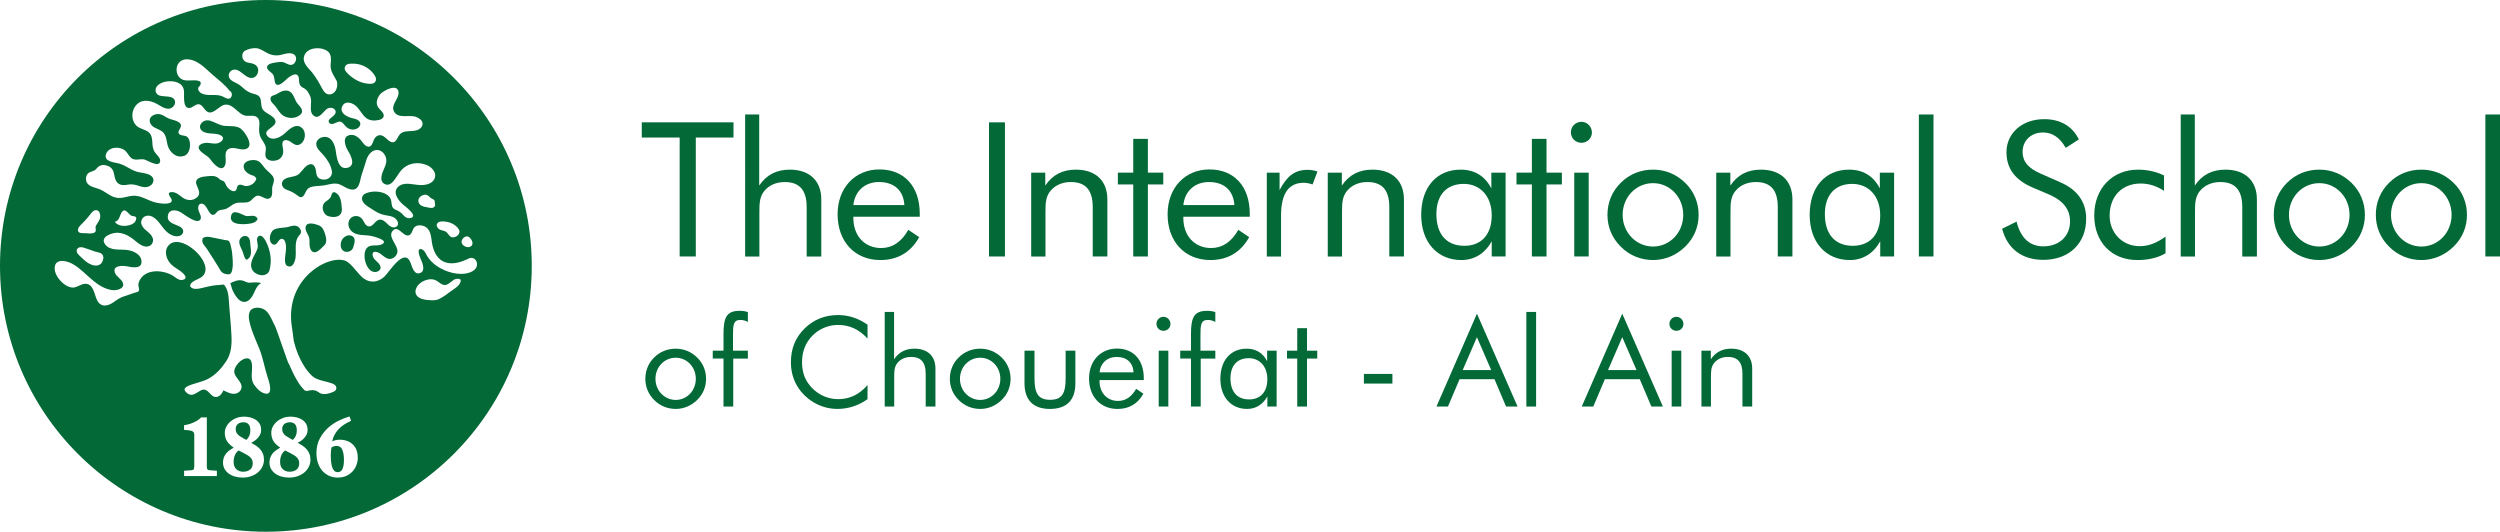 <?xml version="1.0" encoding="utf-8"?>
<!-- Generator: Adobe Illustrator 16.0.0, SVG Export Plug-In . SVG Version: 6.00 Build 0)  -->
<!DOCTYPE svg PUBLIC "-//W3C//DTD SVG 1.1//EN" "http://www.w3.org/Graphics/SVG/1.1/DTD/svg11.dtd">
<svg version="1.1" id="Layer_1" xmlns="http://www.w3.org/2000/svg" xmlns:xlink="http://www.w3.org/1999/xlink" x="0px" y="0px"
	 width="199.904px" height="42.52px" viewBox="0 0 199.904 42.52" enable-background="new 0 0 199.904 42.52" xml:space="preserve">
<g>
	<g>
		<path fill="#026937" d="M54.347,10.999h-3.03V9.784h7.335v1.215h-3.015v9.51h-1.29V10.999z"/>
		<path fill="#026937" d="M59.582,9.154h1.125v5.685c0.585-0.87,1.395-1.274,2.445-1.274c1.56,0,2.52,0.869,2.52,2.385v4.56h-1.17
			v-3.944c0-1.351-0.555-2.01-1.755-2.01c-0.675,0-1.26,0.254-1.635,0.719c-0.39,0.48-0.39,1.035-0.39,1.771v3.465h-1.14V9.154z"/>
		<path fill="#026937" d="M68.236,17.329c0,0.03,0,0.075,0,0.104c0,1.455,0.93,2.4,2.22,2.4c0.9,0,1.62-0.48,2.175-1.455l0.87,0.585
			c-0.675,1.215-1.725,1.83-3.105,1.83c-2.04,0-3.42-1.47-3.42-3.66c0-2.114,1.395-3.585,3.345-3.585
			c1.965,0,3.225,1.335,3.225,3.555c0,0.075,0,0.15,0,0.226H68.236z M70.276,14.555c-1.095,0-1.92,0.704-2.04,1.844h4.08
			C72.241,15.214,71.491,14.555,70.276,14.555z"/>
		<path fill="#026937" d="M79.082,9.784h1.275v10.725h-1.275V9.784z"/>
		<path fill="#026937" d="M82.457,13.805h1.125v1.034c0.586-0.87,1.395-1.274,2.445-1.274c1.561,0,2.52,0.869,2.52,2.385v4.56h-1.17
			v-3.944c0-1.351-0.555-2.01-1.754-2.01c-0.676,0-1.262,0.254-1.637,0.719c-0.389,0.48-0.389,1.035-0.389,1.771v3.465h-1.141
			V13.805z"/>
		<path fill="#026937" d="M89.386,14.749v-0.944h1.23v-2.701h1.17v2.701h1.23v0.944h-1.23v5.76h-1.17v-5.76H89.386z"/>
		<path fill="#026937" d="M94.621,17.329c0,0.03,0,0.075,0,0.104c0,1.455,0.932,2.4,2.221,2.4c0.9,0,1.619-0.48,2.176-1.455
			l0.869,0.585c-0.676,1.215-1.725,1.83-3.105,1.83c-2.039,0-3.42-1.47-3.42-3.66c0-2.114,1.396-3.585,3.346-3.585
			c1.965,0,3.225,1.335,3.225,3.555c0,0.075,0,0.15,0,0.226H94.621z M96.662,14.555c-1.096,0-1.92,0.704-2.041,1.844h4.08
			C98.626,15.214,97.876,14.555,96.662,14.555z"/>
		<path fill="#026937" d="M101.296,13.805h1.02v1.395c0.6-1.141,1.23-1.62,2.25-1.62c0.27,0,0.525,0.045,0.779,0.135l-0.389,1.035
			c-0.256-0.09-0.496-0.135-0.705-0.135c-1.215,0-1.816,0.87-1.816,2.624v3.271h-1.139V13.805z"/>
		<path fill="#026937" d="M106.171,13.805h1.125v1.034c0.584-0.87,1.395-1.274,2.445-1.274c1.559,0,2.52,0.869,2.52,2.385v4.56
			h-1.17v-3.944c0-1.351-0.555-2.01-1.756-2.01c-0.674,0-1.26,0.254-1.635,0.719c-0.389,0.48-0.389,1.035-0.389,1.771v3.465h-1.141
			V13.805z"/>
		<path fill="#026937" d="M120.39,20.509h-1.109v-1.215c-0.539,0.976-1.395,1.5-2.43,1.5c-1.92,0-3.209-1.425-3.209-3.615
			c0-2.249,1.273-3.614,3.148-3.614c1.125,0,1.951,0.51,2.461,1.5v-1.26h1.139V20.509z M117.046,14.704
			c-1.381,0-2.189,0.885-2.189,2.415c0,1.619,0.809,2.535,2.234,2.535c1.35,0,2.189-0.885,2.189-2.43
			C119.281,15.664,118.335,14.704,117.046,14.704z"/>
		<path fill="#026937" d="M121.261,14.749v-0.944h1.23v-2.701h1.17v2.701h1.229v0.944h-1.229v5.76h-1.17v-5.76H121.261z"/>
		<path fill="#026937" d="M126.451,9.739c0.465,0,0.84,0.39,0.84,0.854s-0.375,0.825-0.84,0.825s-0.84-0.36-0.84-0.84
			C125.611,10.114,125.986,9.739,126.451,9.739z M125.88,13.805h1.154v6.704h-1.154V13.805z"/>
		<path fill="#026937" d="M129.601,14.614c0.689-0.69,1.59-1.05,2.58-1.05c0.988,0,1.875,0.375,2.578,1.064
			c0.691,0.676,1.066,1.575,1.066,2.55c0,0.976-0.375,1.86-1.066,2.535c-0.703,0.69-1.604,1.08-2.578,1.08
			c-0.99,0-1.891-0.375-2.58-1.065c-0.705-0.705-1.066-1.574-1.066-2.55C128.535,16.204,128.896,15.305,129.601,14.614z
			 M132.181,19.714c1.334,0,2.414-1.11,2.414-2.535s-1.08-2.534-2.414-2.534c-1.352,0-2.432,1.109-2.432,2.534
			S130.845,19.714,132.181,19.714z"/>
		<path fill="#026937" d="M137.236,13.805h1.125v1.034c0.584-0.87,1.395-1.274,2.443-1.274c1.561,0,2.521,0.869,2.521,2.385v4.56
			h-1.17v-3.944c0-1.351-0.557-2.01-1.756-2.01c-0.676,0-1.26,0.254-1.635,0.719c-0.391,0.48-0.391,1.035-0.391,1.771v3.465h-1.139
			V13.805z"/>
		<path fill="#026937" d="M151.455,20.509h-1.109v-1.215c-0.541,0.976-1.395,1.5-2.43,1.5c-1.92,0-3.211-1.425-3.211-3.615
			c0-2.249,1.275-3.614,3.15-3.614c1.125,0,1.949,0.51,2.459,1.5v-1.26h1.141V20.509z M148.111,14.704
			c-1.381,0-2.191,0.885-2.191,2.415c0,1.619,0.811,2.535,2.236,2.535c1.35,0,2.189-0.885,2.189-2.43
			C150.345,15.664,149.4,14.704,148.111,14.704z"/>
		<path fill="#026937" d="M153.435,9.154h1.17v11.354h-1.17V9.154z"/>
		<path fill="#026937" d="M166.814,17.494c0,1.965-1.363,3.285-3.434,3.285c-1.695,0-2.881-0.9-3.285-2.49l1.154-0.57
			c0.314,1.305,1.051,1.98,2.131,1.98c1.289,0,2.145-0.825,2.145-1.995c0-0.96-0.555-1.665-1.666-2.146l-1.305-0.555
			c-1.424-0.6-2.113-1.529-2.113-2.835c0-1.499,1.229-2.64,3.014-2.64c1.291,0,2.25,0.555,2.775,1.619l-1.051,0.676
			c-0.465-0.811-1.049-1.23-1.814-1.23c-0.959,0-1.635,0.646-1.635,1.561c0,0.765,0.465,1.305,1.439,1.725l1.531,0.676
			C166.109,15.154,166.814,16.145,166.814,17.494z"/>
		<path fill="#026937" d="M173.16,20.254c-0.615,0.359-1.381,0.54-2.25,0.54c-2.086,0-3.451-1.455-3.451-3.569
			c0-2.19,1.486-3.66,3.496-3.66c0.75,0,1.469,0.164,2.084,0.465v1.229c-0.568-0.375-1.199-0.585-1.859-0.585
			c-1.471,0-2.49,0.99-2.49,2.58c0,1.35,1.006,2.43,2.4,2.43c0.721,0,1.365-0.255,2.07-0.765V20.254z"/>
		<path fill="#026937" d="M174.375,9.154h1.125v5.685c0.584-0.87,1.395-1.274,2.445-1.274c1.559,0,2.52,0.869,2.52,2.385v4.56h-1.17
			v-3.944c0-1.351-0.555-2.01-1.756-2.01c-0.674,0-1.26,0.254-1.635,0.719c-0.389,0.48-0.389,1.035-0.389,1.771v3.465h-1.141V9.154z
			"/>
		<path fill="#026937" d="M182.878,14.614c0.691-0.69,1.59-1.05,2.58-1.05s1.875,0.375,2.58,1.064
			c0.689,0.676,1.064,1.575,1.064,2.55c0,0.976-0.375,1.86-1.064,2.535c-0.705,0.69-1.605,1.08-2.58,1.08
			c-0.99,0-1.889-0.375-2.58-1.065c-0.705-0.705-1.064-1.574-1.064-2.55C181.814,16.204,182.173,15.305,182.878,14.614z
			 M185.458,19.714c1.336,0,2.416-1.11,2.416-2.535s-1.08-2.534-2.416-2.534c-1.35,0-2.43,1.109-2.43,2.534
			S184.125,19.714,185.458,19.714z"/>
		<path fill="#026937" d="M191.039,14.614c0.689-0.69,1.59-1.05,2.58-1.05s1.875,0.375,2.58,1.064
			c0.689,0.676,1.064,1.575,1.064,2.55c0,0.976-0.375,1.86-1.064,2.535c-0.705,0.69-1.605,1.08-2.58,1.08
			c-0.99,0-1.891-0.375-2.58-1.065c-0.705-0.705-1.064-1.574-1.064-2.55C189.974,16.204,190.333,15.305,191.039,14.614z
			 M193.619,19.714c1.334,0,2.414-1.11,2.414-2.535s-1.08-2.534-2.414-2.534c-1.35,0-2.43,1.109-2.43,2.534
			S192.283,19.714,193.619,19.714z"/>
		<path fill="#026937" d="M198.734,9.154h1.17v11.354h-1.17V9.154z"/>
		<path fill="#026937" d="M52.312,28.581c0.46-0.46,1.06-0.7,1.719-0.7s1.249,0.25,1.719,0.71c0.46,0.45,0.709,1.05,0.709,1.699
			s-0.25,1.239-0.709,1.688c-0.47,0.461-1.069,0.721-1.719,0.721c-0.66,0-1.259-0.25-1.719-0.71c-0.47-0.47-0.709-1.05-0.709-1.699
			S51.842,29.041,52.312,28.581z M54.031,31.979c0.889,0,1.609-0.739,1.609-1.688c0-0.95-0.72-1.688-1.609-1.688
			c-0.9,0-1.619,0.738-1.619,1.688C52.412,31.239,53.141,31.979,54.031,31.979z"/>
		<path fill="#026937" d="M57.852,28.671h-0.859v-0.63h0.859v-1.289c0-1.34,0.22-1.898,1.289-1.898c0.23,0,0.45,0.029,0.66,0.1
			v0.789c-0.2-0.109-0.399-0.16-0.6-0.16c-0.57,0-0.589,0.41-0.589,1.27v1.189H59.8v0.63h-1.169v3.838h-0.779V28.671z"/>
		<path fill="#026937" d="M66.99,25.982c-0.75,0-1.509,0.32-2.039,0.869c-0.55,0.57-0.819,1.27-0.819,2.109
			c0,0.66,0.16,1.219,0.49,1.689c0.569,0.809,1.439,1.269,2.408,1.269c0.9,0,1.689-0.37,2.339-1.13v1.13
			c-0.709,0.51-1.539,0.78-2.409,0.78c-0.759,0-1.489-0.23-2.109-0.66c-1.039-0.72-1.609-1.799-1.609-3.068
			c0-1.109,0.37-1.999,1.119-2.729c0.73-0.699,1.609-1.049,2.659-1.049c0.85,0,1.609,0.26,2.349,0.77v1.109
			C68.679,26.322,67.919,25.982,66.99,25.982z"/>
		<path fill="#026937" d="M70.742,24.943h0.75v3.787c0.39-0.579,0.929-0.85,1.629-0.85c1.04,0,1.679,0.58,1.679,1.59v3.038h-0.78
			v-2.628c0-0.9-0.37-1.34-1.169-1.34c-0.45,0-0.839,0.17-1.089,0.479c-0.26,0.319-0.26,0.69-0.26,1.18v2.309h-0.759V24.943z"/>
		<path fill="#026937" d="M76.661,28.581c0.46-0.46,1.059-0.7,1.719-0.7s1.25,0.25,1.719,0.71c0.461,0.45,0.709,1.05,0.709,1.699
			s-0.248,1.239-0.709,1.688c-0.469,0.461-1.068,0.721-1.719,0.721c-0.66,0-1.259-0.25-1.719-0.71
			c-0.47-0.47-0.709-1.05-0.709-1.699S76.191,29.041,76.661,28.581z M78.38,31.979c0.889,0,1.609-0.739,1.609-1.688
			c0-0.95-0.721-1.688-1.609-1.688c-0.9,0-1.62,0.738-1.62,1.688C76.761,31.239,77.492,31.979,78.38,31.979z"/>
		<path fill="#026937" d="M82.72,30.24c0,1.18,0.271,1.729,1.25,1.729c0.98,0,1.24-0.549,1.24-1.729v-2.199h0.779v2.609
			c0,1.349-0.699,2.049-2.039,2.049c-1.32,0-2.029-0.7-2.029-2.049v-2.609h0.799V30.24z"/>
		<path fill="#026937" d="M87.921,30.391c0,0.02,0,0.049,0,0.069c0,0.97,0.619,1.599,1.479,1.599c0.6,0,1.08-0.319,1.449-0.969
			l0.58,0.39c-0.449,0.81-1.15,1.22-2.068,1.22c-1.359,0-2.279-0.98-2.279-2.439c0-1.409,0.93-2.389,2.229-2.389
			c1.309,0,2.148,0.89,2.148,2.369c0,0.05,0,0.1,0,0.15H87.921z M89.281,28.541c-0.73,0-1.279,0.47-1.359,1.229h2.719
			C90.589,28.98,90.089,28.541,89.281,28.541z"/>
		<path fill="#026937" d="M93.031,25.332c0.311,0,0.561,0.261,0.561,0.57c0,0.311-0.25,0.55-0.561,0.55
			c-0.309,0-0.559-0.239-0.559-0.56C92.472,25.582,92.722,25.332,93.031,25.332z M92.652,28.041h0.77v4.468h-0.77V28.041z"/>
		<path fill="#026937" d="M95.232,28.671h-0.859v-0.63h0.859v-1.289c0-1.34,0.219-1.898,1.289-1.898c0.229,0,0.449,0.029,0.658,0.1
			v0.789c-0.199-0.109-0.398-0.16-0.6-0.16c-0.568,0-0.588,0.41-0.588,1.27v1.189h1.188v0.63h-1.168v3.838h-0.779V28.671z"/>
		<path fill="#026937" d="M102.08,32.509h-0.74v-0.81c-0.359,0.65-0.93,1-1.619,1c-1.279,0-2.139-0.95-2.139-2.409
			c0-1.499,0.85-2.409,2.098-2.409c0.75,0,1.301,0.34,1.641,1v-0.84h0.76V32.509z M99.849,28.641c-0.918,0-1.459,0.59-1.459,1.609
			c0,1.08,0.541,1.689,1.49,1.689c0.898,0,1.459-0.59,1.459-1.619C101.339,29.281,100.708,28.641,99.849,28.641z"/>
		<path fill="#026937" d="M102.912,28.671v-0.63h0.818v-1.799h0.781v1.799h0.818v0.63h-0.818v3.838h-0.781v-3.838H102.912z"/>
		<path fill="#026937" d="M111.339,29.9v0.77h-2.279V29.9H111.339z"/>
		<path fill="#026937" d="M121.347,32.509h-0.92L119.5,30.32h-2.789l-0.93,2.188h-0.92l3.238-7.426L121.347,32.509z M116.96,29.59
			h2.279l-1.141-2.628L116.96,29.59z"/>
		<path fill="#026937" d="M122.05,24.943h0.779v7.565h-0.779V24.943z"/>
		<path fill="#026937" d="M132.968,32.509h-0.92l-0.93-2.188h-2.789l-0.93,2.188h-0.92l3.238-7.426L132.968,32.509z M128.58,29.59
			h2.279l-1.141-2.628L128.58,29.59z"/>
		<path fill="#026937" d="M134.05,25.332c0.311,0,0.559,0.261,0.559,0.57c0,0.311-0.248,0.55-0.559,0.55s-0.561-0.239-0.561-0.56
			C133.49,25.582,133.74,25.332,134.05,25.332z M133.669,28.041h0.771v4.468h-0.771V28.041z"/>
		<path fill="#026937" d="M136.05,28.041h0.75v0.689c0.389-0.579,0.93-0.85,1.629-0.85c1.039,0,1.68,0.58,1.68,1.59v3.038h-0.781
			v-2.628c0-0.9-0.369-1.34-1.168-1.34c-0.451,0-0.84,0.17-1.09,0.479c-0.26,0.319-0.26,0.69-0.26,1.18v2.309h-0.76V28.041z"/>
	</g>
	<g>
		<path fill="#026937" d="M25.475,18.012c-0.27-0.1-0.928-0.313-1.031,0.113c-0.08,0.326,0.208,0.598,0.279,0.891
			c0.073,0.332-0.054,0.717,0.171,1.016c0.327,0.424,0.829-0.227,1.065-0.443c0.212-0.24,0.115-0.602,0.037-0.865
			C25.91,18.428,25.781,18.125,25.475,18.012"/>
		<path fill="#026937" d="M23.118,18.125c-0.393,0.125-0.863,0.041-1.222,0.244c-0.332,0.191-0.482,0.979-0.066,1.174
			c0.239,0.115,0.383-0.215,0.511-0.354c0.174-0.174,0.383-0.084,0.458,0.139c0.178,0.492-0.031,1.029-0.009,1.541
			c0.004,0.174,0.058,0.369,0.25,0.424c0.156,0.051,0.293-0.01,0.389-0.139c0.508-0.713-0.114-1.734,0.558-2.402
			c0.172-0.205,0.053-0.463-0.139-0.609C23.629,17.977,23.365,18.051,23.118,18.125"/>
		<path fill="#026937" d="M26.84,15.408c-0.228-0.127-0.309,0.074-0.364,0.262c-0.077,0.248-0.263,0.309-0.455,0.471
			c-0.375,0.289-0.236,0.916,0.163,1.121c0.534,0.199,1.202,0.1,1.15-0.58C27.295,16.242,27.276,15.65,26.84,15.408"/>
		<path fill="#026937" d="M23.287,7.41c-0.256-0.248-0.619-0.195-0.905-0.033c-0.149,0.082-0.287,0.174-0.454,0.229
			c-0.124,0.037-0.265,0.086-0.289,0.23c-0.074,0.285,0.255,0.482,0.396,0.682c0.198,0.258,0.349,0.566,0.637,0.744
			c0.447,0.273,1.142,0.23,1.46-0.232c0.102-0.303-0.176-0.547-0.348-0.752C23.576,8.012,23.526,7.654,23.287,7.41"/>
		<path fill="#026937" d="M28.191,18.895c-0.312-0.213-0.739,0.027-0.879,0.346c-0.114,0.275-0.114,0.689,0.195,0.848
			c0.271,0.141,0.66-0.016,0.739-0.314C28.315,19.504,28.49,19.098,28.191,18.895"/>
		<path fill="#026937" d="M20.635,18.922c-0.162,0.162-0.036,0.52-0.021,0.723c0.018,0.297-0.209,0.607-0.335,0.875
			c-0.156,0.309-0.289,0.672-0.131,1.01c0.229,0.486,1.092,0.707,1.379,0.15c0.248-0.818,0.104-1.666-0.288-2.42
			C21.148,19.088,20.881,18.682,20.635,18.922"/>
		<path fill="#026937" d="M20.198,17.836c0.208-0.059,0.575-0.297,0.272-0.5c-0.249-0.178-0.584,0.008-0.864-0.086
			c-0.276-0.102-0.944-0.535-1.107-0.059C18.188,18.088,19.709,17.969,20.198,17.836"/>
		<path fill="#026937" d="M19.225,10.268c-0.367-0.238-0.837-0.162-1.255-0.201c-0.433-0.043-0.762-0.295-1.168-0.414
			c-0.269-0.08-0.543-0.008-0.713,0.219c-0.158,0.205-0.118,0.453,0.087,0.607c0.447,0.33,1.098,0.076,1.542,0.387
			c0.284,0.209-0.004,0.479-0.234,0.564c-0.266,0.104-0.569,0.021-0.849-0.004c-0.466-0.047-1.048,0.234-0.571,0.684
			c0.164,0.156,0.356,0.275,0.536,0.408c0.147,0.109,0.246,0.26,0.36,0.406c0.215,0.273,0.821,0.883,1.051,0.246
			c0.141-0.398-0.188-1.078,0.329-1.287c0.447-0.182,0.958,0.215,1.399,0C20.318,11.592,19.54,10.479,19.225,10.268"/>
		<path fill="#026937" d="M14.451,10.793c-0.272-0.105-0.184-0.324-0.064-0.502c0.132-0.199,0.114-0.387-0.095-0.52
			c-0.214-0.148-0.5-0.178-0.743-0.273c-0.231-0.082-0.418-0.25-0.654-0.334c-0.396-0.154-1.043,0.098-0.906,0.607
			c0.118,0.449,0.638,0.496,0.963,0.734c0.428,0.314,0.325,0.883,0.526,1.311c0.192,0.41,0.625,0.793,1.111,0.68
			c0.436-0.043,0.611-0.521,0.603-0.9c0-0.201-0.028-0.432-0.167-0.594C14.882,10.824,14.649,10.865,14.451,10.793"/>
		<path fill="#026937" d="M19.709,22.561c-0.153-0.061-0.294-0.143-0.468-0.152c-0.293-0.021-0.563,0.107-0.825,0.236
			c0,0,0.053,0.148,0.067,0.203c0.056,0.291,0.208,0.584,0.375,0.826c0.166,0.242,0.414,0.504,0.731,0.465
			c0.296-0.037,0.482-0.285,0.62-0.521c0.15-0.27,0.238-0.576,0.449-0.803c0.074-0.09,0.15-0.15,0.242-0.191
			c0.019,0.006-0.356-0.059-0.567-0.045C20.11,22.584,19.925,22.646,19.709,22.561"/>
		<path fill="#026937" d="M18.58,20.441c-0.008-0.203-0.038-0.402-0.085-0.592c-0.043-0.176-0.06-0.365-0.155-0.521
			c-0.072-0.137-0.245-0.113-0.376-0.137c-0.19-0.033-0.378-0.088-0.575-0.119c-0.428-0.066-0.844-0.248-1.155-0.043
			c-0.064,0.029-0.088,0.332,0.014,0.475c0.098,0.145,0.211,0.275,0.308,0.412c0.217,0.334,0.424,0.66,0.635,0.992
			c0.105,0.164,0.212,0.33,0.31,0.5c0.074,0.137,0.15,0.281,0.273,0.383c0.114,0.086,0.261,0.127,0.408,0.141
			c0.063,0.006,0.134,0.018,0.195-0.016C18.74,21.752,18.58,20.441,18.58,20.441"/>
		<path fill="#026937" d="M19.271,19.012c-0.346,0.363,0.056,0.832,0.167,1.207c0.033,0.109,0.168,0.697,0.369,0.504
			c0.382-0.256,0.245-0.777,0.212-1.158c-0.014-0.217-0.014-0.467-0.192-0.619C19.659,18.816,19.407,18.859,19.271,19.012"/>
		<path fill="#026937" d="M34.703,16.561c-0.146,0.125-0.381,0.043-0.556,0.014c-0.28-0.045-0.643-0.129-0.692-0.467
			c-0.051-0.309,0.301-0.557,0.587-0.537c0.19,0.014,0.283,0.174,0.423,0.275c0.102,0.074,0.294,0.09,0.294,0.256
			C34.76,16.258,34.853,16.445,34.703,16.561 M9.168,17.732c0.408-0.051,0.386-0.559,0.604-0.813
			c0.271-0.324,0.529,0.275,0.769,0.344c0.169,0.035,0.396,0.018,0.348,0.256c-0.044,0.258-0.267,0.414-0.502,0.475
			C9.977,18.115,9.45,18.104,9.168,17.732 M37.525,21.801c-0.841,0.273-1.892-0.049-2.6-0.531c-0.302-0.211-0.572-0.475-0.761-0.787
			c-0.116-0.195-0.219-0.488-0.461-0.555c-0.446-0.123-0.115,0.67-0.043,0.828c0.124,0.283,0.366,0.877-0.03,1.061
			c-0.495,0.219-0.665-0.426-0.783-0.76c-0.488-1.375-1.694,0.674-2.118,1.07c-0.464,0.426-1.079,0.537-1.617,0.162
			c-0.501-0.371-0.796-0.945-1.292-1.322c-1.102-0.848-5.123,1.063-4.482,5.174c0.067,0.434,0.114,0.799,0.15,1.113
			c0.383,1.596,1.137,2.543,1.541,2.865c0.585,0.477,1.931,0.367,1.865,0.939c-0.023,0.225-0.282,0.291-0.412,0.34
			c-0.129,0.047-0.554,0.205-0.908,0.035c-0.6-0.498-0.996-0.029-1.209-0.221c-0.474-0.428-0.872-1.209-1.273-2.139
			c0.045,0.32-0.967-2.742-1.077-2.953c-0.212-0.389-0.376-0.871-0.673-1.199c-0.257-0.289-0.762-0.408-1.122-0.246
			c-0.44,0.207-0.336,0.838-0.234,1.207c0.168,0.689,0.484,1.336,0.749,1.996c0.292,0.729,0.409,1.49,0.647,2.229
			c0.096,0.283,0.563,1.584-0.234,1.348c-0.335-0.09-0.638-0.41-0.827-0.691c-0.206-0.309-0.212-0.645-0.182-1.006
			c0.015-0.316,0.12-1.121-0.4-1.105c-0.411,0.006-0.91,0.533-0.993,0.928c-0.114,0.5,0.495,0.807,0.568,1.275
			c0.047,0.307-0.209,0.588-0.514,0.627c-0.337,0.045-0.645-0.139-0.94-0.268c-0.099,0.289-0.42,0.65-0.762,0.498
			c-0.268-0.121-0.383-0.42-0.665-0.535c-0.51-0.193-0.958,0.852-1.594,0.139c-0.45-0.51,1.118-0.652,1.784-1.014
			c0.619-0.32,1.093-0.854,1.471-1.426c0.403-0.607,0.451-1.352,0.414-2.064c-0.041-0.832-0.128-1.656-0.188-2.49
			c-0.038-0.529-0.038-1.156-0.416-1.57c-0.281,0.035-0.568,0.035-0.849,0.082c-0.325,0.047-0.645,0.137-0.967,0.207
			c-0.242,0.055-0.58,0.115-0.795-0.049c-0.222-0.178,0.031-0.404,0.196-0.51c0.245-0.15,0.545-0.221,0.741-0.43
			c0.237-0.246,0.245-0.592,0.141-0.898c-0.22-0.635-0.75-1.16-1.317-1.506c-0.453-0.273-1.146-0.496-1.558-0.043
			c-0.424,0.451-0.197,1.174,0.217,1.557c0.233,0.229,0.551,0.375,0.814,0.59c0.193,0.158,0.529,0.504,0.108,0.621
			c-0.319,0.094-0.602-0.197-0.846-0.354c-0.305-0.178-0.661-0.273-1.01-0.316c-0.59-0.063-1.254,0.098-1.563,0.629
			c-0.094,0.15-0.169,0.342-0.148,0.52c0.019,0.127,0.109,0.314,0.017,0.432c-0.077,0.084-0.251,0.09-0.349,0.131
			c-0.26,0.1-0.681,0.236-0.785,0.27c-0.337,0.1-0.573,0.27-0.853,0.467c-0.491,0.35-1.054,0.451-1.349-0.18
			c-0.204-0.432-0.284-1.307-0.937-1.279c-0.349,0.01-0.619,0.287-0.964,0.301C5.567,23,5.302,22.854,5.091,22.691
			c-0.386-0.309-0.794-0.85-0.71-1.377c0.11-0.68,1.012-0.445,1.412-0.213c0.629,0.348,1.111,0.893,1.663,1.346
			c0.425,0.352,0.912,0.652,1.468,0.746c0.331,0.055,1.07-0.064,0.904-0.57c-0.12-0.338-0.539-0.496-0.649-0.842
			c-0.181-0.59,0.663-0.545,0.989-0.482c0.353,0.074,1.121,0.23,1.146-0.328c0.029-0.6-0.602-0.898-1.115-0.977
			c-0.592-0.092-1.399,0.105-1.803-0.471c-0.43-0.611,0.611-0.936,1.043-0.912c0.341,0.02,0.668,0.15,0.953,0.332
			c0.282,0.168,0.498,0.404,0.771,0.58c0.251,0.164,0.589,0.287,0.862,0.1c0.202-0.139,0.263-0.398,0.175-0.617
			c-0.164-0.428-0.694-0.59-0.87-1.014c-0.112-0.266,0.006-0.57,0.266-0.693c0.29-0.135,0.604-0.006,0.83,0.189
			c0.467,0.404,0.707,1.055,1.31,1.314c0.265,0.117,0.679,0.168,0.86-0.119c0.155-0.238-0.031-0.479-0.25-0.578
			c-0.333-0.176-0.946-0.279-0.93-0.762c0.015-0.611,0.586-0.611,1.014-0.383c0.255,0.141,1.329,1.027,1.595,0.592
			c0.119-0.209-0.08-0.506-0.141-0.703c-0.069-0.207-0.061-0.592,0.26-0.563c0.429,0.039,0.545,1.012,0.96,0.881
			c0.158-0.049,0.218-0.242,0.363-0.318c0.137-0.07,0.299-0.074,0.446-0.105c0.346-0.063,0.542-0.326,0.844-0.457
			c0.313-0.146,0.624-0.059,0.951-0.1c0.326-0.031,0.438-0.268,0.667-0.443c0.292-0.232,0.558,0.006,0.832,0.115
			c0.255,0.104,0.484-0.008,0.538-0.275c0.053-0.244-0.028-0.502,0.058-0.748c0.097-0.305,0.187-0.529-0.037-0.803
			c-0.203-0.244-0.469-0.42-0.658-0.674c-0.166-0.223-0.33-0.469-0.613-0.535c-0.356-0.084-1.025,0.025-1.012,0.5
			c0.009,0.322,0.302,0.539,0.578,0.662c0.114,0.047,0.253,0.047,0.334,0.156c0.041,0.057,0.128,0.104,0.092,0.189
			c-0.122,0.352-0.508,0.576-0.877,0.541c-0.164-0.021-0.341-0.156-0.512-0.082c-0.166,0.072-0.126,0.258-0.21,0.391
			c-0.184,0.285-0.582-0.049-0.719-0.217c-0.112-0.139-0.137-0.336-0.268-0.461c-0.042-0.045-0.302-0.096-0.373-0.209
			c-0.324-0.303-0.653-0.221-1.087-0.188c-0.331,0.023-0.854,0.148-0.75,0.582c0.097,0.379,0.462,0.787,0.029,1.121
			c-0.337,0.273-0.784,0.229-1.124-0.012c-0.278-0.203-0.561-0.486-0.938-0.43c-0.32,0.045-0.072,0.346,0.015,0.484
			c0.227,0.361-0.201,0.434-0.474,0.434c-0.405,0-0.811-0.078-1.193-0.236c-0.307-0.125-0.607-0.281-0.937-0.359
			c-0.34-0.082-0.643-0.021-0.978,0.059c-0.409,0.104-0.766,0.127-1.156-0.064c-0.317-0.16-0.592-0.385-0.917-0.531
			c-0.307-0.133-0.722-0.182-0.967-0.418c-0.192-0.182-0.223-0.49-0.114-0.725c0.152-0.338,0.552-0.248,0.762-0.506
			c0.205-0.256,0.421-0.355,0.754-0.291c0.303,0.066,0.524,0.232,0.625,0.527c0.08,0.26,0.08,0.529,0.234,0.77
			c0.217,0.334,0.588,0.32,0.937,0.254c0.365-0.066,0.638,0.025,0.98,0.141c0.297,0.09,0.61,0.098,0.859-0.113
			c0.159-0.129,0.243-0.371,0.138-0.564c-0.179-0.336-0.729-0.389-1.069-0.447c-0.619-0.1-1.042-0.543-1.64-0.705
			c-0.378-0.1-1.231-0.145-1.043-0.744c0.209-0.633,1.178-0.656,1.582-0.238c0.208,0.211,0.335,0.578,0.651,0.646
			c0.274,0.068,0.554-0.051,0.834,0.014c0.21,0.045,1.147,0.65,1.257,0.188c0.068-0.314-0.245-0.521-0.4-0.748
			c-0.183-0.256-0.208-0.561-0.22-0.863c-0.016-0.297-0.068-0.594-0.321-0.781c-0.266-0.199-0.614-0.238-0.879-0.441
			c-0.487-0.398-0.516-1.164-0.137-1.645c0.449-0.572,1.146-0.463,1.718-0.15c0.288,0.162,0.62,0.416,0.975,0.375
			c0.279-0.041,0.501-0.305,0.461-0.578c-0.085-0.533-0.922-0.336-1.279-0.484c-0.312-0.139-0.36-0.496-0.147-0.752
			c0.199-0.219,0.51-0.334,0.804-0.365c0.546-0.063,1.223,0.076,1.331,0.695c0.061,0.336-0.132,1.377,0.383,1.432
			c0.298,0.027,0.499-0.316,0.796-0.303c0.248,0.018,0.383,0.289,0.528,0.455c0.543,0.617,1.045-0.334,1.569-0.416
			c0.696-0.102,1.046,0.801,1.7,0.885c0.292,0.037,0.685-0.092,0.917,0.154c0.173,0.17,0.154,0.457,0.137,0.682
			c-0.028,0.334-0.028,0.643,0.135,0.939c0.139,0.27,0.364,0.498,0.39,0.811c0.019,0.271-0.139,0.602,0.072,0.834
			c0.2,0.211,0.584,0.215,0.847,0.123c0.324-0.123,0.48-0.406,0.468-0.738c-0.002-0.219-0.105-0.461-0.049-0.68
			c0.085-0.285,0.464-0.172,0.636-0.043c0.211,0.146,0.43,0.336,0.702,0.225c0.494-0.205,0.6-0.998,0.204-1.338
			c-0.483-0.418-1.023,0.119-1.372,0.441c-0.32,0.303-0.994,0.652-1.374,0.221c-0.429-0.496,0.626-0.699,0.64-1.127
			c0.015-0.48-0.773-0.652-1.006-0.988c-0.181-0.258-0.11-0.557-0.19-0.838c-0.066-0.291-0.306-0.379-0.57-0.438
			c-0.378-0.098-0.607-0.256-0.887-0.52c-0.22-0.215-0.464-0.322-0.733-0.459c-0.237-0.129-0.428-0.348-0.33-0.629
			c0.097-0.273,0.382-0.381,0.64-0.295c0.432,0.146,0.847,0.82,1.359,0.596c0.241-0.109,0.37-0.422,0.321-0.672
			c-0.044-0.254-0.268-0.4-0.499-0.451c-0.255-0.055-0.547-0.064-0.686-0.311c-0.123-0.219-0.108-0.555,0.135-0.697
			c0.254-0.148,0.638-0.234,0.926-0.207c0.349,0.053,0.619,0.275,0.915,0.418c0.345,0.166,0.713,0.201,1.078,0.107
			c0.292-0.076,0.651-0.193,0.946-0.057c0.278,0.129,0.278,0.471,0.12,0.697c-0.162,0.236-0.434,0.193-0.657,0.07
			c-0.299-0.174-0.485-0.143-0.816-0.1c-0.213,0.035-0.697,0.086-0.742,0.359c-0.044,0.25,0.344,0.42,0.465,0.6
			c0.161,0.223,0.086,0.502,0.211,0.734c0.197,0.342,0.738-0.215,0.892-0.355c0.271-0.262,0.921-0.686,0.979-0.018
			c0.027,0.359,0.015,0.564,0.38,0.736c0.27,0.127,0.438,0.441,0.54,0.709c0.167,0.43-0.144,1.102,0.208,1.451
			c0.432,0.428,0.794-0.252,1.083-0.477c0.187-0.143,0.507-0.154,0.667,0.047c0.188,0.254-0.088,0.48-0.273,0.621
			c-0.117,0.086-0.296,0.236-0.203,0.396c0.059,0.115,0.205,0.148,0.328,0.115c0.264-0.074,0.506-0.309,0.755-0.086
			c0.106,0.102,0.269,0.309,0.333,0.357c0.263,0.211,0.584,0.246,0.866,0.082c0.227-0.141,0.329-0.436,0.085-0.615
			c-0.183-0.15-0.443-0.164-0.666-0.24c-0.377-0.127-0.847-0.416-0.651-0.881c0.178-0.432,0.651-0.367,0.979-0.146
			c0.411,0.268,0.568,0.771,0.952,1.064c0.279,0.217,0.654,0.229,0.997,0.156c0.396-0.08,0.537-0.357,0.251-0.68
			c-0.192-0.209-0.395-0.377-0.409-0.688c-0.003-0.254,0.112-0.506,0.28-0.699c0.253-0.283,1.39-0.902,1.462-0.156
			c0.051,0.52-0.636,1.016-0.367,1.531c0.322,0.619,1.201,0.256,1.727,0.432c0.235,0.076,0.54,0.254,0.561,0.527
			c0.026,0.283-0.248,0.502-0.49,0.559c-0.57,0.152-1.154-0.098-1.471,0.539c-0.134,0.258-0.293,0.545-0.629,0.357
			c-0.254-0.139-0.413-0.42-0.705-0.494c-0.311-0.076-0.534,0.168-0.629,0.43c-0.07,0.197-0.167,0.518-0.442,0.471
			c-0.266-0.047-0.426-0.365-0.589-0.545c-0.194-0.219-0.47-0.42-0.784-0.391c-0.737,0.07-0.462,0.881-0.216,1.277
			c0.228,0.377,0.646,1.178-0.062,1.354c-0.758,0.182-0.865-0.947-0.934-1.422c-0.084-0.531-0.387-1.186-1.057-1.029
			c-0.284,0.066-0.542,0.318-0.484,0.627c0.052,0.316,0.343,0.551,0.55,0.785c0.31,0.346,0.624,0.83,0.691,1.305
			c0.075,0.512-0.434,0.787-0.891,0.635c-0.346-0.115-0.351-0.428-0.392-0.732c-0.031-0.197-0.156-0.465-0.398-0.463
			c-0.383,0.012-0.675,0.527-0.923,0.764c-0.28,0.262-0.734,0.223-1.073,0.379c-0.175,0.078-0.317,0.217-0.312,0.428
			c0,0.275,0.206,0.422,0.454,0.506c0.337,0.115,0.572,0.262,0.852,0.48c0.27,0.213,0.452-0.01,0.554-0.258
			c0.114-0.268,0.267-0.443,0.569-0.5c0.342-0.068,0.689-0.051,1.037-0.119c0.372-0.072,0.735-0.203,1.113-0.072
			c0.296,0.107,0.544,0.32,0.849,0.396c0.802,0.215,0.782-0.715,0.962-1.219c0.128-0.373,0.244-0.74,0.355-1.115
			c0.09-0.277,0.243-0.541,0.497-0.697c0.576-0.348,1.143,0.234,1.101,0.807c-0.044,0.492-0.429,0.906-0.397,1.404
			c0.015,0.24,0.198,0.436,0.445,0.459c0.218,0.021,0.397-0.135,0.529-0.293c0.347-0.422,0.521-0.906,1.024-1.197
			c0.493-0.291,1.114-0.297,1.642-0.074c0.441,0.18,0.862,0.678,0.567,1.164c-0.23,0.387-0.803,0.459-1.208,0.422
			c-0.489-0.029-1.087-0.234-1.535,0.053c-0.656,0.428-0.167,1.123,0.253,1.502c0.155,0.141,1.213,0.881,0.671,1.074
			c-0.253,0.086-0.472-0.033-0.632-0.217c-0.191-0.219-0.347-0.322-0.611-0.43c-0.331-0.133-0.308-0.389-0.354-0.691
			c-0.042-0.279-0.234-0.471-0.478-0.59c-0.462-0.225-1.104-0.232-1.58-0.021c-0.303,0.137-0.366,0.465-0.164,0.729
			c0.183,0.244,0.473,0.383,0.726,0.555c0.304,0.201,0.622,0.381,0.991,0.445c0.293,0.063,0.631,0.076,0.856,0.295
			c0.182,0.164,0.311,0.488,0.032,0.643c-0.285,0.154-0.578-0.107-0.762-0.303c-0.208-0.205-0.474-0.389-0.761-0.188
			c-0.202,0.137-0.351,0.455-0.623,0.457c-0.276,0-0.404-0.336-0.516-0.527c-0.149-0.23-0.39-0.342-0.667-0.289
			c-0.51,0.109-0.609,0.713-0.325,1.088c0.432,0.566,1.208,0.348,1.819,0.525c0.173,0.057,1.25,0.32,0.727,0.621
			c-0.26,0.15-0.577,0.07-0.862,0.121c-0.308,0.043-0.492,0.285-0.532,0.574c-0.077,0.455,0.079,1.051,0.415,1.367
			c0.184,0.17,0.446,0.221,0.669,0.096c0.293-0.176,0.19-0.457-0.01-0.662c-0.188-0.191-0.432-0.355-0.451-0.65
			c-0.024-0.33,0.342-0.246,0.531-0.141c0.263,0.15,0.525,0.486,0.86,0.479c0.278-0.01,0.549-0.26,0.594-0.533
			c0.097-0.533-0.79-1.205-0.392-1.699c0.432-0.523,0.814,0.404,1.254,0.355c0.277-0.027,0.32-0.396,0.441-0.584
			c0.166-0.258,0.525-0.268,0.788-0.176c0.581,0.199,0.594,0.832,0.675,1.342c0.09,0.572,0.339,1.209,0.891,1.49
			c0.676,0.334,1.455,0.064,2.085-0.248c0.312-0.125,0.598,0.109,0.625,0.426C38.181,21.457,37.855,21.693,37.525,21.801
			 M35.91,23.387c0,0-0.612,0.506-1.013,0.596c-0.313,0.066-1.032,0.021-1.343-0.158c-0.313-0.178-0.391-0.451-0.291-0.727
			c0.132-0.381,0.533-0.65,0.929-0.736c0.206-0.055,0.423-0.043,0.625,0.037c0.198,0.08,0.335,0.242,0.521,0.334
			c0.392,0.201,0.652-0.172,0.947-0.359c0.138-0.088,0.616-0.178,0.553,0.125C36.749,22.893,36.203,23.166,35.91,23.387
			 M28.503,37.18c-0.068,0.186-0.171,0.357-0.306,0.508c-0.137,0.15-0.306,0.273-0.502,0.363c-0.197,0.09-0.428,0.137-0.687,0.137
			c-0.272,0-0.52-0.055-0.733-0.16c-0.212-0.104-0.39-0.246-0.537-0.424c-0.145-0.182-0.255-0.389-0.326-0.619
			c-0.072-0.232-0.109-0.48-0.109-0.744c0-0.449,0.092-0.848,0.273-1.186c0.183-0.332,0.409-0.623,0.676-0.861
			c0.266-0.234,0.55-0.426,0.848-0.564c0.294-0.143,0.564-0.246,0.802-0.313l0.049-0.012l0.124,0.344l-0.045,0.023
			c-0.175,0.078-0.345,0.168-0.504,0.27c-0.162,0.105-0.311,0.229-0.443,0.363c-0.133,0.137-0.249,0.301-0.343,0.482
			c-0.076,0.146-0.135,0.316-0.179,0.502c0.052-0.025,0.112-0.047,0.179-0.068c0.122-0.041,0.258-0.061,0.414-0.061
			c0.239,0,0.452,0.037,0.633,0.109s0.335,0.172,0.457,0.301c0.124,0.127,0.217,0.281,0.276,0.455
			c0.059,0.174,0.089,0.365,0.089,0.574C28.608,36.797,28.572,36.994,28.503,37.18 M24.701,37.307
			c-0.08,0.172-0.198,0.324-0.348,0.455c-0.148,0.131-0.327,0.232-0.535,0.309c-0.206,0.076-0.436,0.117-0.691,0.117
			c-0.225,0-0.434-0.029-0.626-0.084c-0.19-0.053-0.358-0.135-0.5-0.238c-0.141-0.107-0.254-0.238-0.333-0.379
			c-0.08-0.152-0.122-0.318-0.122-0.502c0-0.156,0.026-0.295,0.076-0.418c0.046-0.123,0.112-0.232,0.196-0.332
			c0.085-0.098,0.183-0.184,0.304-0.264c0.088-0.063,0.186-0.121,0.287-0.178c-0.226-0.148-0.4-0.313-0.519-0.484
			c-0.131-0.195-0.198-0.43-0.198-0.703c0-0.178,0.043-0.352,0.131-0.506c0.085-0.158,0.202-0.295,0.34-0.41
			c0.14-0.117,0.306-0.209,0.483-0.275c0.353-0.131,0.718-0.121,1.058-0.045c0.168,0.041,0.317,0.102,0.449,0.186
			s0.241,0.197,0.32,0.328c0.082,0.135,0.124,0.299,0.124,0.486c0,0.162-0.037,0.307-0.108,0.432
			c-0.07,0.119-0.154,0.223-0.249,0.311c-0.094,0.086-0.193,0.16-0.294,0.217c-0.055,0.029-0.104,0.055-0.143,0.074
			c0.122,0.066,0.244,0.139,0.36,0.215c0.126,0.082,0.24,0.176,0.339,0.283c0.099,0.109,0.177,0.234,0.234,0.373
			c0.059,0.139,0.089,0.301,0.089,0.484C24.826,36.951,24.783,37.135,24.701,37.307 M20.986,37.307
			c-0.084,0.172-0.2,0.324-0.349,0.455c-0.15,0.131-0.328,0.232-0.537,0.309c-0.206,0.076-0.437,0.117-0.69,0.117
			c-0.226,0-0.436-0.029-0.625-0.084c-0.192-0.053-0.359-0.135-0.502-0.238c-0.143-0.107-0.253-0.238-0.332-0.379
			c-0.079-0.152-0.12-0.318-0.12-0.502c0-0.152,0.023-0.293,0.071-0.418c0.049-0.125,0.116-0.234,0.201-0.332
			c0.081-0.098,0.18-0.184,0.3-0.264c0.089-0.063,0.188-0.121,0.29-0.178c-0.228-0.148-0.401-0.313-0.519-0.484
			c-0.134-0.195-0.2-0.43-0.2-0.703c0-0.178,0.045-0.352,0.133-0.506c0.084-0.158,0.199-0.295,0.339-0.41
			c0.142-0.117,0.302-0.209,0.484-0.275c0.353-0.131,0.721-0.121,1.058-0.045c0.167,0.041,0.319,0.102,0.449,0.186
			c0.131,0.084,0.24,0.195,0.322,0.328c0.079,0.135,0.12,0.299,0.12,0.486c0,0.162-0.035,0.307-0.106,0.432
			c-0.069,0.119-0.152,0.223-0.25,0.311c-0.096,0.088-0.192,0.16-0.293,0.217c-0.047,0.023-0.097,0.053-0.143,0.074
			c0.122,0.066,0.242,0.139,0.359,0.215c0.126,0.084,0.242,0.176,0.339,0.283c0.101,0.109,0.177,0.234,0.235,0.373
			s0.088,0.301,0.088,0.484C21.109,36.951,21.065,37.135,20.986,37.307 M17.345,38.068h-2.624v-0.428l0.549-0.035
			c0.104-0.006,0.175-0.031,0.212-0.07c0.023-0.023,0.052-0.09,0.052-0.248v-2.508c0-0.129-0.038-0.221-0.112-0.271
			c-0.084-0.059-0.211-0.096-0.374-0.107l-0.332-0.025v-0.369l0.043-0.008c0.088-0.014,0.188-0.039,0.303-0.068
			c0.117-0.031,0.24-0.072,0.362-0.127c0.124-0.049,0.244-0.113,0.354-0.18c0.111-0.066,0.206-0.143,0.281-0.227l0.019-0.02h0.46
			v3.91c0,0.158,0.027,0.225,0.052,0.248c0.036,0.039,0.107,0.064,0.21,0.07l0.543,0.035V38.068z M6.158,19.938
			c0.082-0.184,0.333-0.201,0.501-0.146c0.31,0.105,0.626,0.203,0.934,0.32c0.193,0.074,0.438,0.059,0.583,0.23
			c0.15,0.18,0.091,0.441-0.019,0.629c-0.238,0.414-0.772,0.271-1.104,0.063c-0.23-0.137-0.425-0.336-0.625-0.525
			C6.271,20.369,6.052,20.17,6.158,19.938 M6.612,17.836c0.205-0.197,0.386-0.42,0.567-0.645c0.131-0.174,0.325-0.459,0.595-0.371
			c0.212,0.076,0.258,0.348,0.235,0.545c-0.026,0.27-0.23,0.471-0.35,0.711c-0.074,0.158,0.103,0.398-0.099,0.516
			c-0.274,0.146-0.599,0.039-0.896,0.051c-0.152,0.01-0.397-0.012-0.428-0.199C6.198,18.195,6.459,17.992,6.612,17.836
			 M14.319,5.002c0.327-0.377,0.896-0.287,1.307-0.098c0.528,0.248,0.929,0.693,1.37,1.07c0.472,0.408,0.976,0.787,1.369,1.289
			c0.193,0.094,0.223,0.375,0.097,0.535c-0.158,0.209-0.435,0.025-0.609-0.061c-0.537-0.279-1.173-0.01-1.72-0.26
			c-0.204-0.1-0.413-0.377-0.202-0.568c0.144-0.129,0.19-0.377-0.03-0.439c-0.503-0.158-1.112,0.156-1.535-0.26
			C14.057,5.896,14.031,5.34,14.319,5.002 M24.299,4.563c0.158-0.781,1.304-0.865,1.864-0.492c0.391,0.25,0.296,0.76,0.271,1.15
			c-0.022,0.486,0.303,0.877,0.51,1.291c0.074,0.361-0.024,0.846-0.413,1.002c-0.39,0.154-0.64-0.166-0.795-0.475
			c-0.236-0.449-0.475-0.863-0.793-1.26C24.665,5.441,24.199,5.059,24.299,4.563 M27.613,5.279c0.132-0.203,0.404-0.191,0.619-0.191
			c0.577,0.004,1.142,0.246,1.522,0.674c0.167,0.193,0.411,0.469,0.27,0.746c-0.11,0.213-0.391,0.209-0.602,0.182
			c-0.595-0.047-1.135-0.354-1.569-0.76C27.685,5.768,27.447,5.52,27.613,5.279 M34.97,17.855c0.132-0.17,0.378-0.156,0.574-0.141
			c0.444,0.033,0.898,0.24,1.144,0.627c0.209,0.334-0.236,0.717-0.569,0.627c-0.201-0.066-0.268-0.275-0.418-0.402
			c-0.167-0.143-0.411-0.123-0.592-0.242C34.961,18.225,34.853,18.012,34.97,17.855 M37.577,19.023
			c0.179,0.172,0.322,0.518,0.068,0.68c-0.222,0.148-0.561,0.01-0.691-0.199C36.745,19.158,37.294,18.676,37.577,19.023 M21.26,0
			C9.518,0,0,9.516,0,21.258c0,11.738,9.518,21.26,21.26,21.26c11.743,0,21.26-9.521,21.26-21.26C42.52,9.516,33.003,0,21.26,0"/>
		<path fill="#026937" d="M26.897,35.656c-0.082,0-0.156,0.014-0.227,0.045c-0.065,0.021-0.119,0.049-0.17,0.088
			c-0.017,0.09-0.03,0.186-0.035,0.283c-0.011,0.107-0.015,0.211-0.015,0.318c0,0.189,0.009,0.375,0.026,0.541
			c0.017,0.164,0.048,0.314,0.091,0.438c0.04,0.125,0.099,0.221,0.171,0.287c0.068,0.066,0.16,0.098,0.269,0.098
			c0.162,0,0.283-0.074,0.363-0.223c0.087-0.164,0.132-0.42,0.132-0.77c0-0.332-0.048-0.609-0.14-0.816
			C27.276,35.75,27.124,35.656,26.897,35.656"/>
		<path fill="#026937" d="M22.74,34.75c0.056,0.057,0.121,0.107,0.201,0.156c0.075,0.053,0.157,0.102,0.256,0.152l0.215,0.119
			c0.082-0.072,0.154-0.166,0.217-0.287c0.066-0.127,0.103-0.293,0.103-0.477c0-0.232-0.05-0.4-0.154-0.502
			c-0.103-0.098-0.236-0.146-0.395-0.146c-0.181,0-0.331,0.045-0.446,0.139c-0.118,0.096-0.173,0.23-0.173,0.404
			c0,0.1,0.015,0.182,0.046,0.25C22.642,34.627,22.685,34.691,22.74,34.75"/>
		<path fill="#026937" d="M19.98,36.535c-0.073-0.061-0.152-0.119-0.242-0.168c-0.095-0.051-0.193-0.104-0.294-0.16l-0.361-0.186
			c-0.138,0.102-0.236,0.225-0.299,0.375c-0.07,0.162-0.104,0.34-0.104,0.535c0,0.26,0.07,0.451,0.217,0.586
			c0.145,0.135,0.328,0.203,0.547,0.203c0.216,0,0.401-0.057,0.549-0.166c0.143-0.109,0.216-0.287,0.216-0.531
			c0-0.102-0.021-0.195-0.062-0.275C20.104,36.67,20.047,36.598,19.98,36.535"/>
		<path fill="#026937" d="M23.696,36.535c-0.07-0.061-0.152-0.119-0.241-0.168c-0.094-0.051-0.192-0.104-0.292-0.16L22.8,36.021
			c-0.137,0.102-0.239,0.227-0.302,0.375c-0.066,0.162-0.101,0.34-0.101,0.535c0,0.26,0.071,0.451,0.215,0.586
			c0.146,0.135,0.329,0.203,0.548,0.203c0.219,0,0.401-0.057,0.548-0.166c0.145-0.109,0.217-0.287,0.217-0.531
			c0-0.102-0.022-0.195-0.064-0.275C23.821,36.67,23.765,36.598,23.696,36.535"/>
		<path fill="#026937" d="M19.023,34.75c0.058,0.059,0.123,0.109,0.202,0.156c0.074,0.053,0.157,0.102,0.253,0.152l0.215,0.119
			c0.083-0.072,0.156-0.166,0.219-0.287c0.068-0.129,0.104-0.293,0.104-0.477c0-0.232-0.052-0.4-0.154-0.502
			c-0.106-0.1-0.236-0.146-0.396-0.146c-0.178,0-0.33,0.045-0.449,0.139c-0.113,0.096-0.17,0.23-0.17,0.404
			c0,0.098,0.014,0.18,0.046,0.25C18.924,34.627,18.97,34.693,19.023,34.75"/>
	</g>
</g>
</svg>
